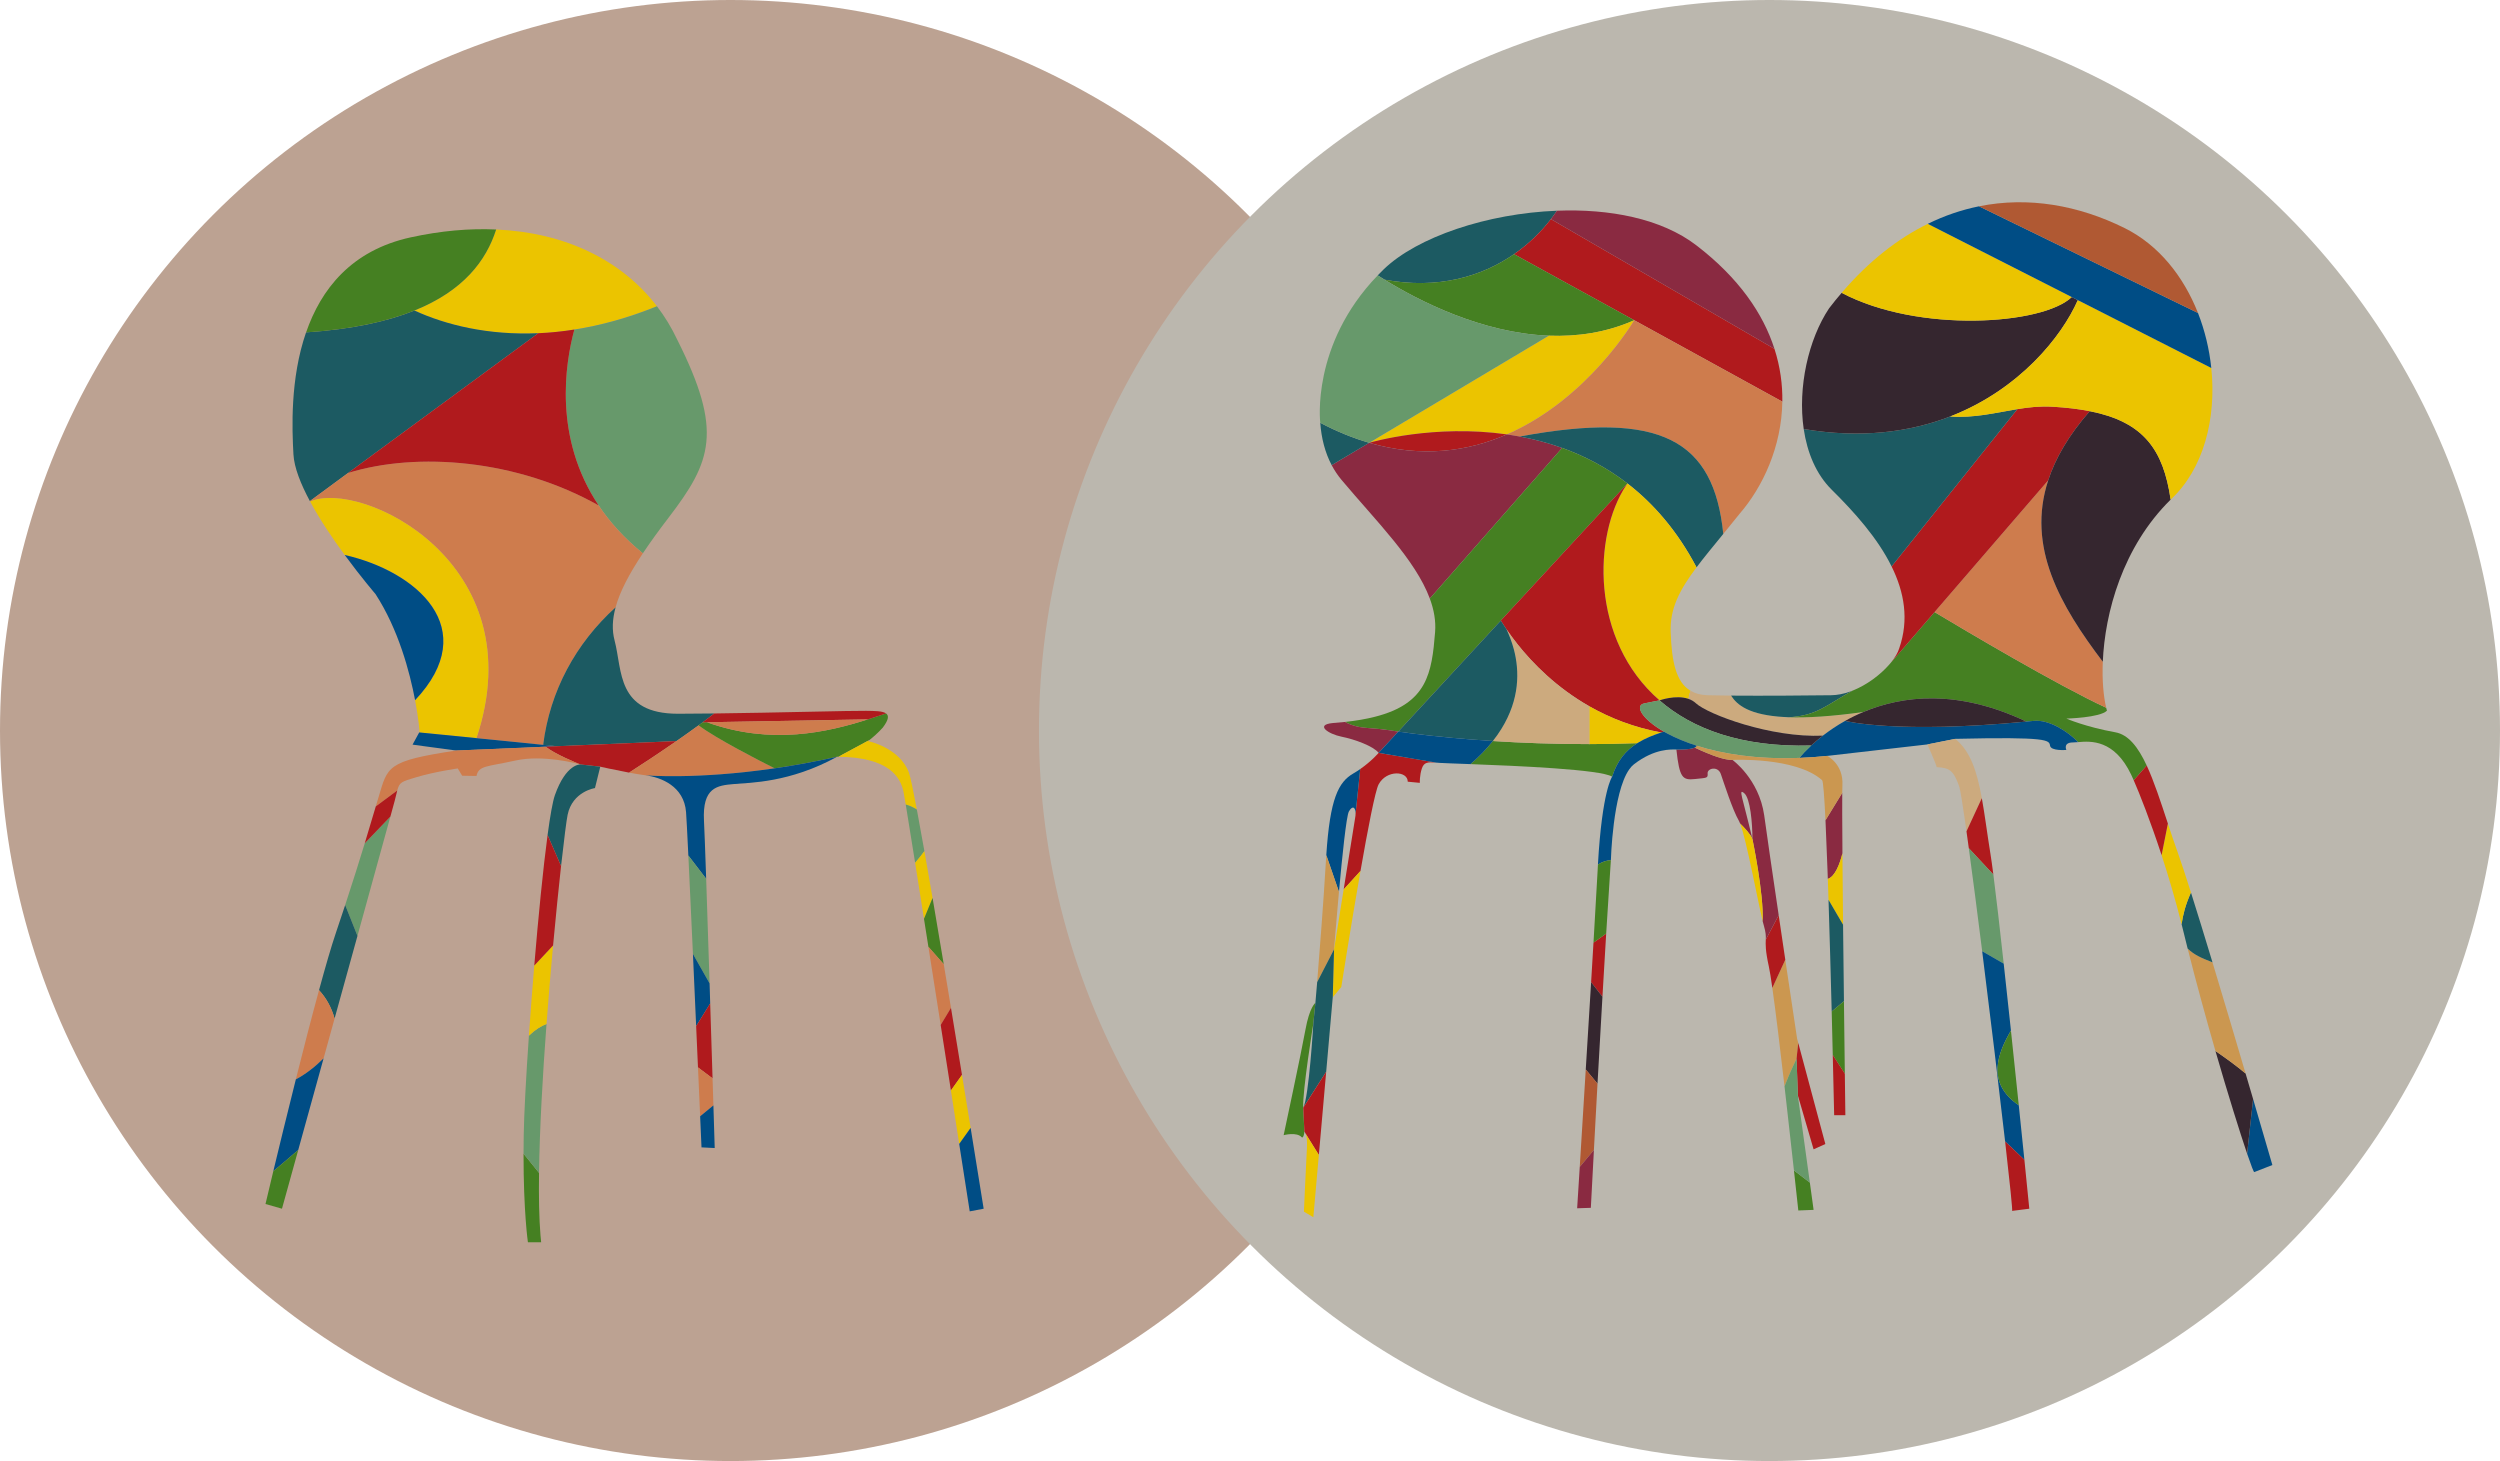 <svg xmlns="http://www.w3.org/2000/svg" id="uuid-db067b2e-5202-4f3d-8e3e-ebfa44d039a1" viewBox="0 0 708.4 414"><defs><style>.uuid-324b22e6-7da3-4dcc-82d6-259d2b6120ac{fill:none;}.uuid-210c3503-a8c7-4548-847c-c68fbb1ae5cb{fill:#ce7c4d;}.uuid-0c8e0ac9-769b-41b6-9a5a-f798aafe0e02{fill:#004d85;}.uuid-fbdbe8c8-e27f-4110-b47d-1e3b08f626e5{fill:#35262f;}.uuid-3bb89ed1-2e39-433c-9714-e5e00a0bccb6{fill:#458022;}.uuid-e5e9736c-13f2-4c24-9b31-e3e85625399f{fill:#1c5a62;}.uuid-f52f7f67-71c9-4db2-a19a-563304f4e300{fill:#8a2a41;}.uuid-6aeeac86-d1e6-4df8-a1e9-3193fa02eedb{fill:#ebc400;}.uuid-960dc409-bf90-4d1f-99c0-5e8362843099{fill:#cb9750;}.uuid-1c348dc6-0e59-4c7f-ae68-e88902cf59d1{fill:#67996b;}.uuid-cd401e9b-8a27-4568-88e2-5b258f96d7de{fill:#b01a1d;}.uuid-b76d5294-e050-45cf-ac22-b6bb193f4759{fill:#ccaa7e;}.uuid-2a81a2db-5997-4db9-83af-b786eb32b222{fill:#bbb7ae;}.uuid-ae937d11-54b1-49fd-a44e-2cb12495d0f1{fill:#bca292;}.uuid-58313d4d-2efd-41c5-96cd-b7d31d70bc17{fill:#b05933;}</style></defs><g id="uuid-69c37a62-61ec-4362-8bc3-79c85a1a5c2e"><circle class="uuid-ae937d11-54b1-49fd-a44e-2cb12495d0f1" cx="207" cy="207" r="207"></circle><circle class="uuid-2a81a2db-5997-4db9-83af-b786eb32b222" cx="501.4" cy="207" r="207"></circle></g><g id="uuid-4c21d72f-cd71-4a74-8ff2-5a61b2d2150b"><path class="uuid-6aeeac86-d1e6-4df8-a1e9-3193fa02eedb" d="M186.15,86.78c-8.22,3.34-16.04,5.45-23.39,6.6h-.01c-3.53.56-6.94.9-10.23,1.04-14.12.61-26.05-2.29-35.08-6.43,13.83-5.58,20.31-14.06,23.15-22.96,19.62.86,35.61,8.73,45.56,21.75Z"></path><path class="uuid-e5e9736c-13f2-4c24-9b31-e3e85625399f" d="M152.52,94.42l-53.88,39.6h-.01s-10.82,7.97-10.82,7.97c-2.59-4.83-4.46-9.52-4.66-13.24-.39-7.05-.99-21.38,3.58-34.57,12.95-.86,22.97-3.07,30.7-6.19h0c9.03,4.14,20.96,7.04,35.08,6.43Z"></path><path class="uuid-1c348dc6-0e59-4c7f-ae68-e88902cf59d1" d="M189.4,146.75c-2.78,3.63-5.19,6.96-7.24,10.04-5.3-4.3-9.4-8.88-12.53-13.57-12.81-19.18-9.51-40.11-6.88-49.84h.01c7.35-1.15,15.17-3.26,23.39-6.6,2.23,2.91,4.15,6.07,5.75,9.47,13.08,26,9.75,34.5-2.5,50.5Z"></path><path class="uuid-210c3503-a8c7-4548-847c-c68fbb1ae5cb" d="M182.16,156.79c-3.93,5.9-6.52,10.88-7.72,15.28h0c-11.29,10.24-18.61,23.69-20.53,38.99l-18.9-1.9c16.66-49.81-32.78-73.38-47.12-67.03-.03-.05-.06-.1-.08-.14l10.82-7.96h.01c19.59-6.09,47.93-3.81,70.99,9.19,3.13,4.69,7.23,9.27,12.53,13.57Z"></path><path class="uuid-6aeeac86-d1e6-4df8-a1e9-3193fa02eedb" d="M135.01,209.16l-16.22-1.62.11-.21s-.27-3.57-1.28-8.92c19.23-20.37.33-36.56-19.94-41.15-3.33-4.52-6.98-9.91-9.79-15.13,14.34-6.35,63.78,17.22,47.12,67.03Z"></path><path class="uuid-0c8e0ac9-769b-41b6-9a5a-f798aafe0e02" d="M117.62,198.41c-1.52-8.03-4.72-20.07-11.22-30.08,0,0-4.02-4.67-8.72-11.07,20.27,4.59,39.17,20.78,19.94,41.15Z"></path><polygon class="uuid-0c8e0ac9-769b-41b6-9a5a-f798aafe0e02" points="157.8 211.45 154.6 211.59 153.84 211.62 129.23 212.67 116.9 211 118.79 207.54 135.01 209.16 153.91 211.06 157.8 211.45"></polygon><path class="uuid-e5e9736c-13f2-4c24-9b31-e3e85625399f" d="M202.39,202.17c-.93.73-1.89,1.47-2.88,2.2-.13.1-.27.2-.41.31-.38.28-.76.57-1.15.85-2.07,1.51-4.19,3.02-6.28,4.47h-.01l-33.86,1.45-3.89-.39c1.92-15.3,9.24-28.75,20.53-38.98-.95,3.45-1.05,6.53-.29,9.42,2.25,8.5.5,20.75,18,20.75,3.06,0,6.55-.03,10.24-.08Z"></path><path class="uuid-cd401e9b-8a27-4568-88e2-5b258f96d7de" d="M191.66,210c-5.26,3.65-10.27,6.92-13.4,8.93h-.01c-4.01-.75-8.16-1.68-8.16-1.68l-5.63-.63s-.03-.01-.09-.03c-.8-.33-7.03-2.84-9.77-5l3.2-.14,33.86-1.45Z"></path><path class="uuid-210c3503-a8c7-4548-847c-c68fbb1ae5cb" d="M164.37,216.59c-1-.27-10.53-2.8-18.28-1.09-8.19,1.81-10.44,1.38-11.07,4.38l-4.06-.07-1.25-2.06s-6.31.87-11.81,2.5c-4.17,1.24-4.7,1.39-5.33,3.73h0s-6.09,4.53-6.09,4.53c.25-.86.5-1.69.75-2.51,2.67-8.83,2.17-10.33,22-13.33l24.61-1.05.76-.03c2.74,2.16,8.97,4.67,9.77,5Z"></path><path class="uuid-1c348dc6-0e59-4c7f-ae68-e88902cf59d1" d="M110.62,231.38c-1.78,6.49-5.29,19.22-9.33,33.82l-3.48-8.75c2.25-6.83,4.03-12.54,5.54-17.48h0s7.27-7.59,7.27-7.59Z"></path><path class="uuid-e5e9736c-13f2-4c24-9b31-e3e85625399f" d="M101.29,265.2c-2.07,7.51-4.29,15.5-6.48,23.4-.93-3.25-2.38-5.81-4.41-8.03,1.82-6.69,3.5-12.49,4.83-16.4.93-2.73,1.79-5.29,2.58-7.72l3.48,8.75Z"></path><path class="uuid-210c3503-a8c7-4548-847c-c68fbb1ae5cb" d="M94.81,288.6h0c-1.05,3.82-2.09,7.61-3.12,11.3-2.24,2.22-4.91,4.4-7.86,5.94,2.15-8.59,4.45-17.52,6.57-25.27,2.03,2.22,3.48,4.78,4.41,8.03Z"></path><path class="uuid-0c8e0ac9-769b-41b6-9a5a-f798aafe0e02" d="M91.69,299.9c-2.67,9.66-5.18,18.7-7.18,25.95h0c-2.36,2.04-5.16,4.44-7.07,6.03,1.6-6.63,3.89-16.09,6.39-26.03h0c2.95-1.55,5.62-3.73,7.86-5.95Z"></path><path class="uuid-3bb89ed1-2e39-433c-9714-e5e00a0bccb6" d="M84.51,325.86c-2.78,10.05-4.61,16.64-4.61,16.64l-4.67-1.33s.85-3.6,2.21-9.29c1.91-1.59,4.71-3.99,7.07-6.02Z"></path><path class="uuid-e5e9736c-13f2-4c24-9b31-e3e85625399f" d="M170.09,217.25l-1.5,6.06s-6.38.94-7.75,7.57c-.31,1.49-1,6.83-1.86,14.53l-3.82-8.79c.74-5.49,1.45-9.52,2.07-11.29,3.17-9,7.23-8.71,7.23-8.71l5.63.63Z"></path><path class="uuid-3bb89ed1-2e39-433c-9714-e5e00a0bccb6" d="M153.34,352h-3.75s-1.26-8.53-1.24-25.09l4.39,5.44c-.1,6.82.02,12.87.41,17.65l.19,2Z"></path><path class="uuid-1c348dc6-0e59-4c7f-ae68-e88902cf59d1" d="M154.86,290.16c-1.1,14.67-1.95,29.73-2.12,42.19l-4.39-5.44c0-1.67.02-3.41.05-5.24.1-6.05.65-16.41,1.47-28.19,1.79-1.74,3.49-2.76,4.99-3.32Z"></path><path class="uuid-6aeeac86-d1e6-4df8-a1e9-3193fa02eedb" d="M156.72,267.9c-.64,7.03-1.29,14.59-1.86,22.26-1.5.56-3.2,1.58-4.99,3.32.44-6.37.96-13.15,1.52-19.88l5.33-5.7Z"></path><path class="uuid-cd401e9b-8a27-4568-88e2-5b258f96d7de" d="M158.98,245.41h0c-.68,6.22-1.47,13.96-2.26,22.49l-5.33,5.7c1.16-13.9,2.51-27.57,3.77-36.98l3.82,8.79Z"></path><path class="uuid-210c3503-a8c7-4548-847c-c68fbb1ae5cb" d="M219.49,217.71c-22.33,3.26-36.59,1.98-36.59,1.98-1.31-.17-2.96-.45-4.64-.76,3.13-2.01,8.14-5.28,13.4-8.93h.01c2.09-1.45,4.21-2.96,6.28-4.47,5,3.77,17.55,10.18,21.54,12.18Z"></path><path class="uuid-3bb89ed1-2e39-433c-9714-e5e00a0bccb6" d="M250.15,206.17c-1.33,1.51-2.93,2.85-3.7,3.46l-.02.02-8.86,4.78h-.01c-.11-.01-.22-.01-.33-.01-6.34,1.42-12.28,2.49-17.74,3.29-3.99-2-16.54-8.41-21.54-12.18.39-.28.77-.57,1.15-.85l1.22-.02c18.27,6.56,34.11,2.83,45.61-.82,1.83-.58,3.54-1.15,5.14-1.68.85.61.77,1.78-.92,4.01Z"></path><path class="uuid-0c8e0ac9-769b-41b6-9a5a-f798aafe0e02" d="M237.23,214.42c-13.5,7.41-24.66,7.33-29.33,7.75-4.67.41-8.92.91-8.42,10.41.12,2.19.34,8.31.62,16.43l-5.05-6.59h0c-.3-6.34-.54-10.87-.65-12.3-.56-7.31-7.06-9.87-11.5-10.43,0,0,14.26,1.28,36.59-1.98,5.46-.8,11.4-1.87,17.74-3.29Z"></path><path class="uuid-1c348dc6-0e59-4c7f-ae68-e88902cf59d1" d="M201.07,278.65l-4.72-8.33c-.47-10.45-.93-20.43-1.3-27.9l5.05,6.59c.28,8.44.63,19.04.97,29.64Z"></path><path class="uuid-0c8e0ac9-769b-41b6-9a5a-f798aafe0e02" d="M201.24,284.33l-3.98,6.42c-.29-6.62-.6-13.62-.91-20.43l4.72,8.33h0c.06,1.9.12,3.79.17,5.68Z"></path><path class="uuid-cd401e9b-8a27-4568-88e2-5b258f96d7de" d="M201.91,305.56l-4.13-3.1c-.16-3.67-.34-7.61-.52-11.7h0s3.98-6.43,3.98-6.43c.24,7.55.47,14.89.67,21.23Z"></path><path class="uuid-210c3503-a8c7-4548-847c-c68fbb1ae5cb" d="M202.15,313.22l-3.76,3.08c-.16-3.76-.37-8.5-.61-13.84l4.13,3.1h0c.09,2.78.16,5.34.24,7.66Z"></path><path class="uuid-0c8e0ac9-769b-41b6-9a5a-f798aafe0e02" d="M202.52,325.31l-3.74-.19s-.15-3.36-.39-8.81h0s3.76-3.09,3.76-3.09c.22,7.35.37,12.09.37,12.09Z"></path><path class="uuid-cd401e9b-8a27-4568-88e2-5b258f96d7de" d="M251.07,202.16c-1.6.53-3.31,1.1-5.14,1.68l-45.61.82-1.22.02c.14-.11.28-.21.41-.31.99-.73,1.95-1.47,2.88-2.2h.01c17.38-.21,39.29-.82,43-.75,2.42.04,4.68.02,5.67.74Z"></path><path class="uuid-6aeeac86-d1e6-4df8-a1e9-3193fa02eedb" d="M259.8,229.4c-1.1-.73-2.23-1.17-3.15-1.43-.35-2.11-.58-3.44-.67-3.8-.9-3.89-3.95-9.58-18.41-9.74l8.86-4.78c-.28.22-.45.35-.45.35,0,0,9,1.83,11.59,9,.4,1.11,1.19,4.86,2.23,10.4Z"></path><path class="uuid-1c348dc6-0e59-4c7f-ae68-e88902cf59d1" d="M261.94,241.18c-.71,1-1.56,2.04-2.63,3.31-1.13-7.15-2.07-12.95-2.66-16.52.92.26,2.05.7,3.15,1.43.63,3.34,1.35,7.33,2.14,11.78Z"></path><path class="uuid-6aeeac86-d1e6-4df8-a1e9-3193fa02eedb" d="M264.25,254.45l-2.43,5.91c-.9-5.72-1.75-11.1-2.51-15.87,1.07-1.27,1.92-2.31,2.63-3.31.72,4.08,1.5,8.55,2.31,13.27Z"></path><path class="uuid-3bb89ed1-2e39-433c-9714-e5e00a0bccb6" d="M263.07,268.28h0c-.42-2.69-.84-5.34-1.25-7.91h0s2.43-5.92,2.43-5.92c1.02,5.96,2.09,12.31,3.17,18.77l-4.35-4.94Z"></path><path class="uuid-210c3503-a8c7-4548-847c-c68fbb1ae5cb" d="M269.47,285.59l-2.92,4.85c-1.16-7.4-2.34-14.94-3.48-22.16l4.35,4.94h0c.68,4.11,1.37,8.25,2.05,12.37Z"></path><path class="uuid-cd401e9b-8a27-4568-88e2-5b258f96d7de" d="M272.59,304.59l-3.14,4.4c-.92-5.88-1.91-12.16-2.9-18.55l2.92-4.85c1.08,6.5,2.13,12.93,3.12,19Z"></path><path class="uuid-6aeeac86-d1e6-4df8-a1e9-3193fa02eedb" d="M275.04,319.6l-3.24,4.54c-.7-4.54-1.5-9.67-2.35-15.15l3.14-4.4c.88,5.35,1.7,10.42,2.45,15.01Z"></path><path class="uuid-0c8e0ac9-769b-41b6-9a5a-f798aafe0e02" d="M278.73,342.5l-3.95.75s-1.19-7.67-2.98-19.11l3.24-4.54c2.2,13.56,3.69,22.9,3.69,22.9Z"></path><path class="uuid-3bb89ed1-2e39-433c-9714-e5e00a0bccb6" d="M140.59,65.03c-2.84,8.9-9.32,17.38-23.15,22.96h0c-7.73,3.12-17.75,5.33-30.7,6.19,4.18-12.09,12.7-23.23,29.67-26.93,8.51-1.86,16.62-2.57,24.19-2.22Z"></path><path class="uuid-cd401e9b-8a27-4568-88e2-5b258f96d7de" d="M169.63,143.22c-23.06-13-51.4-15.28-70.99-9.2l53.88-39.6c3.29-.14,6.7-.48,10.23-1.04-2.63,9.73-5.93,30.66,6.88,49.84Z"></path><path class="uuid-324b22e6-7da3-4dcc-82d6-259d2b6120ac" d="M135.01,209.16c-.03.11-.07.23-.11.34"></path><line class="uuid-324b22e6-7da3-4dcc-82d6-259d2b6120ac" x1="249.48" y1="208" x2="246.45" y2="209.63"></line><line class="uuid-324b22e6-7da3-4dcc-82d6-259d2b6120ac" x1="237.56" y1="214.43" x2="236.65" y2="214.92"></line><path class="uuid-324b22e6-7da3-4dcc-82d6-259d2b6120ac" d="M252.82,201.58c-.57.18-1.15.38-1.75.58"></path><path class="uuid-210c3503-a8c7-4548-847c-c68fbb1ae5cb" d="M245.93,203.84c-11.5,3.65-27.34,7.38-45.61.82l45.61-.82Z"></path><path class="uuid-324b22e6-7da3-4dcc-82d6-259d2b6120ac" d="M154.6,211.59c-.15-.11-.29-.23-.41-.34"></path><path class="uuid-cd401e9b-8a27-4568-88e2-5b258f96d7de" d="M112.57,223.99c-.2.75-.41,1.72-.75,3.01-.14.52-.56,2.05-1.2,4.38l-7.27,7.58c1.18-3.91,2.2-7.33,3.13-10.45l6.09-4.52Z"></path><path class="uuid-e5e9736c-13f2-4c24-9b31-e3e85625399f" d="M441.17,59.71c-.54.8-1.11,1.59-1.71,2.38-2.78,3.62-6.28,7.05-10.45,9.93-9.18,6.36-21.61,10.05-36.68,7.23-.69-.42-1.34-.83-1.94-1.22.54-.57,1.08-1.11,1.63-1.65,9.54-9.26,29.49-15.91,49.15-16.67Z"></path><path class="uuid-cd401e9b-8a27-4568-88e2-5b258f96d7de" d="M505.04,113.81l-41.97-23.07-34.06-18.72c4.17-2.88,7.67-6.31,10.45-9.93l63.35,36.76c1.64,5.09,2.31,10.12,2.23,14.96Z"></path><path class="uuid-f52f7f67-71c9-4db2-a19a-563304f4e300" d="M502.81,98.85l-63.35-36.76c.6-.79,1.17-1.58,1.71-2.38,14.87-.59,29.58,2.2,39.48,9.79,12.14,9.3,18.98,19.43,22.16,29.35Z"></path><path class="uuid-3bb89ed1-2e39-433c-9714-e5e00a0bccb6" d="M463.07,90.74c-7.94,3.52-16.18,4.69-24.19,4.38-19.1-.75-36.93-9.93-46.55-15.87,15.07,2.82,27.5-.87,36.68-7.23l34.06,18.72Z"></path><path class="uuid-6aeeac86-d1e6-4df8-a1e9-3193fa02eedb" d="M463.07,90.74s-13.03,22.31-36.07,32.35c-20.61-2.92-38.15,2.12-39,2.37l50.88-30.34c8.01.31,16.25-.86,24.19-4.38Z"></path><path class="uuid-210c3503-a8c7-4548-847c-c68fbb1ae5cb" d="M505.04,113.81h0c-.19,12.8-5.58,24.25-12.14,31.81-1.61,2.02-3.14,3.9-4.59,5.67-2.71-26.67-17.64-35.02-57.69-27.6-1.22-.23-2.42-.43-3.62-.6,23.04-10.04,36.07-32.35,36.07-32.35l41.97,23.07Z"></path><path class="uuid-cd401e9b-8a27-4568-88e2-5b258f96d7de" d="M427,123.09c-10.88,4.76-24,6.77-39.03,2.38h.03c.85-.26,18.39-5.3,39-2.38Z"></path><path class="uuid-f52f7f67-71c9-4db2-a19a-563304f4e300" d="M442.65,126.92l-37.5,42.68c-4.07-11.01-15.41-22.16-25-33.6-1.09-1.3-2.02-2.7-2.81-4.2l10.63-6.33c15.03,4.39,28.15,2.38,39.03-2.38,1.2.17,2.4.37,3.62.6,3.96.73,8,1.78,12.03,3.23Z"></path><path class="uuid-e5e9736c-13f2-4c24-9b31-e3e85625399f" d="M387.97,125.47l-10.63,6.33c-1.88-3.56-2.92-7.64-3.23-11.99,4.78,2.51,9.4,4.37,13.86,5.66Z"></path><path class="uuid-e5e9736c-13f2-4c24-9b31-e3e85625399f" d="M488.31,151.29c-2.9,3.55-5.45,6.63-7.58,9.47-5.47-10.38-12.23-18.09-19.58-23.77-5.91-4.55-12.19-7.8-18.5-10.07-4.03-1.45-8.07-2.5-12.03-3.23,40.05-7.42,54.98.93,57.69,27.6Z"></path><path class="uuid-3bb89ed1-2e39-433c-9714-e5e00a0bccb6" d="M461.15,136.99h0s-.04.05-.04.05l-35.67,38.62-.17.19-26.04,28.19-3.02,3.27s-4.43-.77-8.24-.98c-2.43-.13-4.83-.64-6.87-1.76,3.24-.35,6.03-.83,8.47-1.46h.01c14.89-3.77,16.14-12.41,17.07-23.99.25-3.17-.32-6.34-1.5-9.52l37.5-42.68c6.31,2.27,12.59,5.52,18.5,10.07Z"></path><path class="uuid-6aeeac86-d1e6-4df8-a1e9-3193fa02eedb" d="M479.02,195.73c-.22.62-.47,1.47-.55,2.31-3.59-1.26-8.23.42-8.23.42-19.7-17.1-18.82-46.83-9.47-60.91l.38-.55h0c7.35,5.67,14.11,13.38,19.58,23.76-4.87,6.49-7.56,11.72-7.33,18.36.29,8.35,1.51,14.18,5.62,16.61Z"></path><path class="uuid-324b22e6-7da3-4dcc-82d6-259d2b6120ac" d="M461.15,137l-.38.55c.12-.18.23-.34.34-.51l.04-.04Z"></path><path class="uuid-f52f7f67-71c9-4db2-a19a-563304f4e300" d="M396.21,207.31l-5.56,6.02c-1.5-1.91-6.75-3.83-10.5-4.58s-7.63-3.37-2.5-3.87c1.2-.09,2.35-.19,3.45-.31,2.04,1.12,4.44,1.63,6.87,1.76,3.81.21,8.24.98,8.24.98Z"></path><path class="uuid-cd401e9b-8a27-4568-88e2-5b258f96d7de" d="M406.98,216.09c-2.41-.18-3.48-.13-4.08,1.66-.67,2-.58,4.08-.58,4.08l-3.42-.33c0-3.08-6-3.42-8.25.75-.97,1.8-3.07,12.7-5.14,24.54h0s-4.77,5.24-4.77,5.24l3.24-20.2c.1-.47.14-.93.14-1.33l1.31-12.58c3.22-2.23,5.22-4.59,5.22-4.59l16.33,2.76Z"></path><path class="uuid-0c8e0ac9-769b-41b6-9a5a-f798aafe0e02" d="M385.43,217.92l-1.31,12.58c0-1.64-.81-2.46-1.89-.58-.72,1.26-1.9,12.64-2.82,22.79l-3.59-10.39h0c1.04-16.08,3.45-20.72,7.66-23.15.69-.4,1.34-.82,1.95-1.25Z"></path><path class="uuid-960dc409-bf90-4d1f-99c0-5e8362843099" d="M379.41,252.71h0c-.03.3-.05.58-.08.87-.75,8.23-1.31,15.42-1.31,15.42l-4.79,9.28c.65-8.04,1.81-22.79,2.5-34.61.03-.46.05-.91.09-1.35l3.59,10.39Z"></path><path class="uuid-6aeeac86-d1e6-4df8-a1e9-3193fa02eedb" d="M385.51,246.8c-2.74,15.63-5.44,32.87-5.44,32.87l-2.42,2.91.37-13.58,2.22-13.87h0s.5-3.1.5-3.1l4.77-5.23Z"></path><path class="uuid-3bb89ed1-2e39-433c-9714-e5e00a0bccb6" d="M372.15,290s-3.13,19.25-2.87,23.88l.33,6.79s-.13,1.66-.67,1.66c-1.46-1.71-5.21-.66-5.21-.66,0,0,5-23.34,6.17-29.84s2.83-7.66,2.83-7.66l-.58,5.83Z"></path><path class="uuid-e5e9736c-13f2-4c24-9b31-e3e85625399f" d="M378.02,269l-.37,13.58-1.86,21.1-6.51,10.2c1.62-2.88,2.87-23.88,2.87-23.88l.58-5.83s.19-2.26.5-5.88h0s4.79-9.29,4.79-9.29Z"></path><path class="uuid-cd401e9b-8a27-4568-88e2-5b258f96d7de" d="M375.79,303.68l-2.08,23.59-3.74-6.02c-.16-.41-.31-.55-.35-.57h0s-.33-6.8-.33-6.8l6.51-10.2Z"></path><path class="uuid-6aeeac86-d1e6-4df8-a1e9-3193fa02eedb" d="M373.71,327.27l-1.56,17.65-2.67-1.59s.59-13.58.84-17.83c.14-2.4-.1-3.63-.35-4.25l3.74,6.02Z"></path><path class="uuid-324b22e6-7da3-4dcc-82d6-259d2b6120ac" d="M384.12,230.5c0,.4-.04.86-.14,1.33l.14-1.33Z"></path><path class="uuid-3bb89ed1-2e39-433c-9714-e5e00a0bccb6" d="M463.96,210.59c-3.29,2.07-5.69,4.95-7.14,9.49-3.15-2.04-26.86-3.07-40.14-3.56,2.53-2.18,4.62-4.37,6.33-6.54,7.93.51,17.24.88,27.39.87,4.37,0,8.91-.09,13.56-.26Z"></path><path class="uuid-cd401e9b-8a27-4568-88e2-5b258f96d7de" d="M455.13,264.54c-.35,5.75-.71,11.8-1.06,17.89l-3.21-4.12c.23-3.91.46-7.68.67-11.2l3.6-2.57Z"></path><path class="uuid-fbdbe8c8-e27f-4110-b47d-1e3b08f626e5" d="M454.07,282.43c-.49,8.39-.96,16.84-1.4,24.64l-3.33-4.02c.51-8.18,1.03-16.74,1.52-24.74l3.21,4.12Z"></path><path class="uuid-58313d4d-2efd-41c5-96cd-b7d31d70bc17" d="M452.67,307.07c-.38,6.95-.73,13.37-1.02,18.78h0s-4.01,4.79-4.01,4.79c.44-7.23,1.05-17.08,1.7-27.59l3.33,4.02Z"></path><path class="uuid-f52f7f67-71c9-4db2-a19a-563304f4e300" d="M451.65,325.86c-.53,9.9-.87,16.39-.87,16.39l-3.88.13s.29-4.57.74-11.73h0s4.01-4.79,4.01-4.79Z"></path><path class="uuid-324b22e6-7da3-4dcc-82d6-259d2b6120ac" d="M472.71,207.99c-.09-.05-.17-.09-.26-.14"></path><path class="uuid-b76d5294-e050-45cf-ac22-b6bb193f4759" d="M528.01,201.75c-1.85.77-3.57,1.62-5.16,2.52h-.01c-2.39,1.34-4.49,2.78-6.31,4.18-14.77.67-32.61-6.04-36.01-9.2-.6-.56-1.3-.95-2.05-1.21.08-.84.33-1.69.55-2.31,1.31.78,2.91,1.21,4.86,1.27,1.78.05,4.07.09,6.64.11,1.7,2.68,5.14,5.51,15.13,6.07l-.25.1c.5-.01.99-.02,1.45-.04,5.2.18,12.06-.22,21.16-1.49Z"></path><path class="uuid-e5e9736c-13f2-4c24-9b31-e3e85625399f" d="M524.95,195.69c-7.43,4.13-10.19,7.14-18.1,7.55-.41-.02-.81-.04-1.2-.06-9.99-.56-13.43-3.39-15.13-6.07,9.12.08,21.84-.02,28.38-.11,1.72-.03,3.5-.38,5.22-.99l.83-.32Z"></path><path class="uuid-324b22e6-7da3-4dcc-82d6-259d2b6120ac" d="M506.85,203.24c-.46.02-.95.03-1.45.04l.25-.1c.39.02.79.04,1.2.06Z"></path><path class="uuid-3bb89ed1-2e39-433c-9714-e5e00a0bccb6" d="M513.9,342.83l-4.33.17s-.49-4.56-1.24-11.36l4.51,3.46h0s1.06,7.73,1.06,7.73Z"></path><path class="uuid-960dc409-bf90-4d1f-99c0-5e8362843099" d="M509.55,295.52l-.48,4.48s-1.9,3.85-3.41,7.83c-1.22-10.61-2.5-21.22-3.45-27.89l3.67-7.98c1.84,12.31,3.35,22.37,3.35,22.37l.32,1.19Z"></path><polygon class="uuid-cd401e9b-8a27-4568-88e2-5b258f96d7de" points="517.23 324.17 513.9 325.67 509.46 310.46 509.45 310.35 509.07 300 509.55 295.52 517.23 324.17"></polygon><path class="uuid-cd401e9b-8a27-4568-88e2-5b258f96d7de" d="M505.88,271.95h0s-3.67,7.99-3.67,7.99c-.39-2.79-.73-4.89-.98-6.02-1.03-4.69-.93-6.31-.88-7.66h0s3.66-6.92,3.66-6.92c.63,4.26,1.27,8.56,1.87,12.61Z"></path><path class="uuid-f52f7f67-71c9-4db2-a19a-563304f4e300" d="M504.01,259.33h0s-3.66,6.92-3.66,6.92c.04-1.04.05-1.91-.53-3.92-.1-.35-.22-.76-.35-1.29h0s.01-.02,0-.03c.33-7.84-2.9-23.26-2.9-23.26,0-4.42-.59-11.58-2.34-13s-.5.92,2.34,13c-.46-1.28-2.21-3.15-3.49-4.41-.12-.31-.24-.57-.35-.76-1.83-3.16-4.27-10.83-5.11-13.24-.84-2.4-3.84-1.62-3.75-.22.09,1.41-.09,1.26-3.59,1.63s-4.38-.25-5.26-8.37c0,0,3.77.14,5.19-.54,4.94,2.33,8.52,3.54,10.69,3.49,0,0,7.5,5.34,9,15.67.74,5.43,2.39,16.74,4.11,28.33Z"></path><path class="uuid-324b22e6-7da3-4dcc-82d6-259d2b6120ac" d="M480.74,211.29h0s-.01.01-.01,0h.01Z"></path><path class="uuid-f52f7f67-71c9-4db2-a19a-563304f4e300" d="M522.07,241.78h0c-.73,2.96-2.04,6.56-4.14,7.27-.03-.94-.07-1.86-.1-2.77-.19-5.19-.38-9.92-.56-13.85l4.75-7.76c-.03,2.86-.01,7.99.04,14.41,0,.87.01,1.77.01,2.7Z"></path><path class="uuid-6aeeac86-d1e6-4df8-a1e9-3193fa02eedb" d="M522.25,262.03l-4.12-7.05c-.07-2.02-.13-4-.2-5.93,2.1-.71,3.41-4.31,4.14-7.26.05,6.04.11,13.03.18,20.24Z"></path><path class="uuid-e5e9736c-13f2-4c24-9b31-e3e85625399f" d="M522.5,283.7l-3.47,2.92c-.26-10.02-.57-21.3-.9-31.64l4.12,7.05h0c.08,7.24.16,14.7.25,21.67Z"></path><path class="uuid-3bb89ed1-2e39-433c-9714-e5e00a0bccb6" d="M519.33,298.93h0c-.08-3.74-.19-7.9-.3-12.31l3.47-2.92c.09,7.78.18,14.95.25,20.56l-3.42-5.33Z"></path><path class="uuid-cd401e9b-8a27-4568-88e2-5b258f96d7de" d="M522.9,316h-3.17s-.15-6.94-.4-17.07l3.42,5.33c.09,7.15.15,11.74.15,11.74Z"></path><path class="uuid-3bb89ed1-2e39-433c-9714-e5e00a0bccb6" d="M608.29,216.92l-3.68,4.18c-.27-.63-.51-1.16-.71-1.57-4.76-10-11.45-9.56-15.04-9.24-2.91-2.98-8.17-6.45-12.58-6.02-.7.07-1.4.14-2.09.2-19.43-9.22-35.04-7.41-46.16-2.73t-.02.01c-9.1,1.27-15.96,1.67-21.16,1.49,7.91-.41,10.67-3.42,18.1-7.55h.02c4.03-1.61,7.8-4.46,10.3-7.3l.6-.7,12.3-14.25c8.53,5.12,34.68,20.65,48.64,27.11.07.29.14.56.21.83-2,2-11.5,2.24-11.5,2.24,0,0,5.5,2.38,13.88,3.88,3.73.67,6.47,4.21,8.89,9.42Z"></path><path class="uuid-0c8e0ac9-769b-41b6-9a5a-f798aafe0e02" d="M588.86,210.29c-.57.05-1.07.09-1.46.09-2.88,0-1.88,2.12-1.88,2.12,0,0-4.37.38-4.62-1.21-.25-1.58-.38-2.54-26.88-1.93l-7.87,1.58-28.37,3.25c-2.76.29-5.41.48-7.95.57.8-.95,1.93-2.16,3.38-3.51.97-.89,2.08-1.83,3.32-2.8,1.82-1.4,3.92-2.84,6.31-4.18h.01c.46.12,14.87,3.69,51.34.2.69-.06,1.39-.13,2.09-.2,4.41-.43,9.67,3.04,12.58,6.02Z"></path><path class="uuid-b76d5294-e050-45cf-ac22-b6bb193f4759" d="M561.57,226.17l-4.35,9.4c-1-7.13-1.75-11.88-2.07-12.76-1.61-4.43-2.63-5.25-6.37-5.43-.13-.82-2.63-6.44-2.63-6.44l7.87-1.58c4.34,3.48,6.18,9.24,7.55,16.81Z"></path><path class="uuid-cd401e9b-8a27-4568-88e2-5b258f96d7de" d="M564.84,247.82l-6.96-7.47c-.23-1.69-.45-3.29-.66-4.78l4.35-9.4c.84,4.63,1.5,9.95,2.45,15.83.23,1.41.5,3.38.82,5.82Z"></path><path class="uuid-1c348dc6-0e59-4c7f-ae68-e88902cf59d1" d="M567.77,273.06l-6.1-3.52c-1.36-10.84-2.68-21.07-3.79-29.19l6.96,7.47h0c.79,6.14,1.83,15.17,2.93,25.24Z"></path><path class="uuid-0c8e0ac9-769b-41b6-9a5a-f798aafe0e02" d="M568.17,323.44h0c-1.67-14.63-4.15-35.17-6.5-53.9l6.1,3.52c.67,6.07,1.37,12.52,2.05,18.95h0c-3.66,6.35-7.19,14.76,2.22,21.19.59,5.72,1.13,10.99,1.59,15.44l-5.46-5.2Z"></path><path class="uuid-cd401e9b-8a27-4568-88e2-5b258f96d7de" d="M570.15,343.12c.18.01-.64-7.91-1.98-19.68l5.46,5.2h0c.85,8.4,1.39,13.86,1.39,13.86l-4.87.62Z"></path><path class="uuid-210c3503-a8c7-4548-847c-c68fbb1ae5cb" d="M596.81,200.55c-13.96-6.46-40.11-21.99-48.64-27.11l32.21-37.34c-6.19,18.91,3.4,35.48,15.47,51.42-.22,5.15.17,9.67.96,13.03Z"></path><path class="uuid-cd401e9b-8a27-4568-88e2-5b258f96d7de" d="M592.15,116.51c-5.97,6.83-9.73,13.33-11.77,19.59l-32.21,37.34-12.3,14.25c1.12-1.39,1.92-2.76,2.28-3.94,2.85-8.14,1.44-15.98-2.15-23.25l35.64-44.57c3.29-.54,6.58-.9,10.01-.68,3.93.23,7.41.65,10.5,1.26Z"></path><path class="uuid-fbdbe8c8-e27f-4110-b47d-1e3b08f626e5" d="M615.07,141.57s-.03.03-.05.05c-13.56,13.38-18.58,31.98-19.17,45.9-12.07-15.94-21.66-32.51-15.47-51.42,2.04-6.26,5.8-12.76,11.77-19.59,15.21,3.02,20.85,10.82,22.92,25.06Z"></path><path class="uuid-e5e9736c-13f2-4c24-9b31-e3e85625399f" d="M571.64,115.93l-35.64,44.57c-3.95-8.03-10.55-15.39-16.98-21.75-4.42-4.38-6.93-10.5-7.92-17.18,16.39,2.76,30.19.82,41.47-3.55h.01c6.87.5,12.95-1.09,19.06-2.09Z"></path><path class="uuid-fbdbe8c8-e27f-4110-b47d-1e3b08f626e5" d="M588.77,85.04c-4.56,10.35-16.54,25.35-36.19,32.98h-.01c-11.28,4.37-25.08,6.31-41.47,3.55-1.73-11.84,1.34-25.43,7.18-34.19,1.17-1.53,2.36-3,3.57-4.4,21.78,11.5,57.04,9.08,65.21,1.19l1.71.87Z"></path><path class="uuid-6aeeac86-d1e6-4df8-a1e9-3193fa02eedb" d="M615.07,141.57c-2.07-14.24-7.71-22.04-22.92-25.06-3.09-.61-6.57-1.03-10.5-1.26-3.43-.22-6.72.14-10.01.68-6.11,1-12.19,2.59-19.06,2.09,19.65-7.63,31.63-22.63,36.19-32.98l37.82,19.23c1.5,14.27-2.16,28.67-11.52,37.3Z"></path><path class="uuid-6aeeac86-d1e6-4df8-a1e9-3193fa02eedb" d="M587.06,84.17c-8.17,7.89-43.43,10.31-65.21-1.19,7.68-8.98,15.92-15.38,24.41-19.55l40.8,20.74Z"></path><path class="uuid-0c8e0ac9-769b-41b6-9a5a-f798aafe0e02" d="M626.59,104.27l-37.82-19.23-1.71-.87-40.8-20.74c4.77-2.35,9.62-3.98,14.5-4.97h.01l62.05,30.23h0c1.95,4.98,3.22,10.26,3.77,15.58Z"></path><path class="uuid-58313d4d-2efd-41c5-96cd-b7d31d70bc17" d="M622.82,88.69l-62.05-30.23c13.99-2.83,28.18-.31,41.25,6.16,9.72,4.82,16.74,13.75,20.8,24.07Z"></path><path class="uuid-0c8e0ac9-769b-41b6-9a5a-f798aafe0e02" d="M643.9,330.12l-5.12,2c-.12.16-.86-1.75-2.04-5.21h0s1.7-15.49,1.7-15.49c3.22,10.97,5.46,18.7,5.46,18.7Z"></path><path class="uuid-fbdbe8c8-e27f-4110-b47d-1e3b08f626e5" d="M638.44,311.42l-1.7,15.48c-2.03-5.99-5.36-16.6-8.97-29.08,2.72,1.85,5.81,4.08,8.54,6.37h0c.75,2.53,1.46,4.95,2.13,7.23Z"></path><path class="uuid-960dc409-bf90-4d1f-99c0-5e8362843099" d="M627.77,297.82h0c-2.6-9.05-5.36-19.06-7.88-29.04,1.89,1.81,3.69,2.59,7.04,3.91,3.16,10.44,6.5,21.71,9.38,31.5-2.73-2.29-5.82-4.52-8.54-6.37Z"></path><path class="uuid-e5e9736c-13f2-4c24-9b31-e3e85625399f" d="M626.93,272.69c-3.35-1.32-5.15-2.1-7.04-3.91-.43-1.72-.86-3.44-1.28-5.16-.14-.58-.28-1.16-.43-1.73.35-2.56,1.07-5.47,2.65-8.99,1.79,5.65,3.9,12.52,6.1,19.79Z"></path><path class="uuid-6aeeac86-d1e6-4df8-a1e9-3193fa02eedb" d="M620.83,252.9c-1.58,3.52-2.3,6.43-2.65,8.99-1.76-7.01-3.74-13.67-5.67-19.57l1.78-8.95c.9,2.73,1.84,5.54,2.86,8.38.92,2.57,2.19,6.44,3.68,11.15Z"></path><path class="uuid-cd401e9b-8a27-4568-88e2-5b258f96d7de" d="M614.29,233.36h0s-1.78,8.96-1.78,8.96c-3.19-9.73-6.23-17.41-7.9-21.22l3.68-4.18c2.09,4.5,3.95,10.23,6,16.44Z"></path><path class="uuid-cd401e9b-8a27-4568-88e2-5b258f96d7de" d="M471.49,207.32c-.25.08-.5.16-.74.24-7.83-1.43-14.59-4.13-20.35-7.4-9.33-5.3-16.04-12.13-20.4-17.61-1.22-1.54-2.26-2.97-3.12-4.23-.01-.01-.02-.02-.02-.03-.62-.91-1.15-1.73-1.59-2.44l.17-.19,35.67-38.62c-.11.17-.22.33-.34.51-9.35,14.08-10.23,43.81,9.47,60.91,0,0-1.73.31-4.38.87-2.66.57-.76,4.31,5.63,7.99Z"></path><path class="uuid-b76d5294-e050-45cf-ac22-b6bb193f4759" d="M450.4,200.16v10.69c-10.15.01-19.46-.36-27.39-.87.91-1.14,1.71-2.29,2.41-3.42,5.27-8.47,5.14-16.46,3.56-22.51-.58-2.18-1.34-4.12-2.1-5.73.86,1.26,1.9,2.69,3.12,4.23,4.36,5.48,11.07,12.31,20.4,17.61Z"></path><path class="uuid-e5e9736c-13f2-4c24-9b31-e3e85625399f" d="M425.42,206.56c-.7,1.13-1.5,2.28-2.41,3.42-4.12-.27-7.87-.57-11.17-.87-9.77-.9-15.63-1.8-15.63-1.8l3.02-3.27,26.04-28.19c.44.71.97,1.53,1.59,2.44,0,.01,0,.02.02.03.76,1.61,1.52,3.55,2.1,5.73,1.58,6.05,1.71,14.04-3.56,22.51Z"></path><path class="uuid-0c8e0ac9-769b-41b6-9a5a-f798aafe0e02" d="M423.01,209.98c-1.71,2.17-3.8,4.36-6.33,6.54-4.62-.18-7.98-.28-8.78-.35-.3-.02-.58-.05-.84-.07h-.08s-16.33-2.77-16.33-2.77l5.56-6.02s5.86.9,15.63,1.8c3.3.3,7.05.6,11.17.87Z"></path><path class="uuid-324b22e6-7da3-4dcc-82d6-259d2b6120ac" d="M461.15,137l-.38.55c.12-.18.23-.34.34-.51l.04-.04Z"></path><path class="uuid-6aeeac86-d1e6-4df8-a1e9-3193fa02eedb" d="M470.75,207.56c-2.38.78-4.49,1.64-6.34,2.75-.15.08-.3.17-.45.28-4.65.17-9.19.25-13.56.26v-10.69c5.76,3.27,12.52,5.97,20.35,7.4Z"></path><path class="uuid-324b22e6-7da3-4dcc-82d6-259d2b6120ac" d="M472.71,207.99c-.09-.05-.17-.09-.26-.14"></path><path class="uuid-fbdbe8c8-e27f-4110-b47d-1e3b08f626e5" d="M516.53,208.45c-1.24.97-2.35,1.91-3.32,2.8-19.77.55-33.67-4.71-42.97-12.79,0,0,4.64-1.68,8.23-.42.75.26,1.45.65,2.05,1.21,3.4,3.16,21.24,9.87,36.01,9.2Z"></path><path class="uuid-324b22e6-7da3-4dcc-82d6-259d2b6120ac" d="M517.78,208.38c-.41.03-.83.05-1.25.07"></path><path class="uuid-1c348dc6-0e59-4c7f-ae68-e88902cf59d1" d="M513.21,211.25c-1.45,1.35-2.58,2.56-3.38,3.51-12.13.46-21.83-1.14-29.09-3.46h0s-.01-.01-.01-.01c-3.13-1-5.8-2.14-8.02-3.3-.09-.05-.17-.09-.26-.14h-.01c-.33-.18-.65-.36-.95-.53-6.39-3.68-8.29-7.42-5.63-7.99,2.65-.56,4.38-.87,4.38-.87,9.3,8.08,23.2,13.34,42.97,12.79Z"></path><path class="uuid-fbdbe8c8-e27f-4110-b47d-1e3b08f626e5" d="M574.19,204.47c-36.47,3.49-50.88-.08-51.34-.2,1.59-.9,3.31-1.75,5.16-2.52t.02-.01c11.12-4.68,26.73-6.49,46.16,2.73Z"></path><path class="uuid-324b22e6-7da3-4dcc-82d6-259d2b6120ac" d="M529.07,201.59c-.35.05-.7.1-1.04.15"></path><path class="uuid-324b22e6-7da3-4dcc-82d6-259d2b6120ac" d="M384.12,230.5c0,.4-.04.86-.14,1.33l.14-1.33Z"></path><line class="uuid-324b22e6-7da3-4dcc-82d6-259d2b6120ac" x1="369.97" y1="321.25" x2="369.62" y2="320.68"></line><path class="uuid-324b22e6-7da3-4dcc-82d6-259d2b6120ac" d="M480.74,211.29h0s-.01.01-.01,0h.01Z"></path><path class="uuid-960dc409-bf90-4d1f-99c0-5e8362843099" d="M522.07,222.5c-.02.39-.04,1.13-.05,2.17l-4.75,7.76c-.33-6.73-.66-11.09-.95-11.35-7.5-6.66-25.42-5.75-25.42-5.75-2.17.05-5.75-1.16-10.69-3.49.3-.14.49-.32.53-.54,7.26,2.32,16.96,3.92,29.09,3.46,2.54-.09,5.19-.28,7.95-.57,0,0,4.62,2.31,4.29,8.31Z"></path><path class="uuid-6aeeac86-d1e6-4df8-a1e9-3193fa02eedb" d="M499.47,261.01c-1.47-6.06-4.6-23.09-6.39-27.67,1.28,1.26,3.03,3.13,3.49,4.41,0,0,3.23,15.42,2.9,23.26Z"></path><path class="uuid-1c348dc6-0e59-4c7f-ae68-e88902cf59d1" d="M512.84,335.1l-4.51-3.46c-.57-5.19-1.29-11.67-2.06-18.42-.2-1.78-.4-3.58-.61-5.39,1.51-3.98,3.41-7.83,3.41-7.83l.38,10.35-.05-.18.06.41,3.38,24.52Z"></path><polygon class="uuid-324b22e6-7da3-4dcc-82d6-259d2b6120ac" points="509.46 310.46 509.46 310.58 509.4 310.17 509.45 310.35 509.46 310.46"></polygon><path class="uuid-324b22e6-7da3-4dcc-82d6-259d2b6120ac" d="M506.85,203.24c-.46.02-.95.03-1.45.04l.25-.1c.39.02.79.04,1.2.06Z"></path><path class="uuid-3bb89ed1-2e39-433c-9714-e5e00a0bccb6" d="M572.04,313.2c-9.41-6.43-5.88-14.84-2.22-21.18.77,7.28,1.53,14.53,2.22,21.18Z"></path><path class="uuid-324b22e6-7da3-4dcc-82d6-259d2b6120ac" d="M617.83,266.27c0,.07-.01.14-.01.21h-.01s.01-.21.01-.21h.01Z"></path><path class="uuid-324b22e6-7da3-4dcc-82d6-259d2b6120ac" d="M617.84,266.12s-.01.1-.01.15c0,.07-.01.14-.01.21h-.01s.01-.21.01-.21l.02-.15Z"></path><line class="uuid-324b22e6-7da3-4dcc-82d6-259d2b6120ac" x1="384.12" y1="230.5" x2="383.98" y2="231.83"></line><path class="uuid-0c8e0ac9-769b-41b6-9a5a-f798aafe0e02" d="M480.74,211.3c-.04.22-.23.4-.53.54-1.42.68-5.19.54-5.19.54-1.37-.01-6.12-.38-12.04,4.2-.48.37-.93.87-1.34,1.46-4.67,6.65-5.18,25.7-5.18,25.7-1.16.03-2.5.5-3.67,1.22,1.19-21.04,4.03-24.88,4.03-24.88,1.45-4.54,3.85-7.42,7.14-9.49.15-.11.3-.2.45-.28,1.85-1.11,3.96-1.97,6.34-2.75.24-.08.49-.16.74-.24.3.17.62.35.95.53h.01c.09.05.17.09.26.14,2.22,1.16,4.89,2.3,8.02,3.3,0,.01.01.01.01.01Z"></path><path class="uuid-3bb89ed1-2e39-433c-9714-e5e00a0bccb6" d="M456.46,243.74c-.04.59-.08,1.18-.12,1.79h0c-.38,5.57-.79,12.06-1.21,19h0s-3.6,2.58-3.6,2.58c.55-9.17.98-16.67,1.18-20.57h0c.01-.17.01-.31.02-.46.02-.38.04-.76.06-1.12,1.17-.72,2.51-1.19,3.67-1.22Z"></path><path class="uuid-1c348dc6-0e59-4c7f-ae68-e88902cf59d1" d="M438.88,95.12l-50.88,30.34h-.03c-4.46-1.28-9.08-3.14-13.86-5.65,0,0-2.73-22.08,16.28-41.78.6.39,1.25.8,1.94,1.22,9.62,5.94,27.45,15.12,46.55,15.87Z"></path></g></svg>